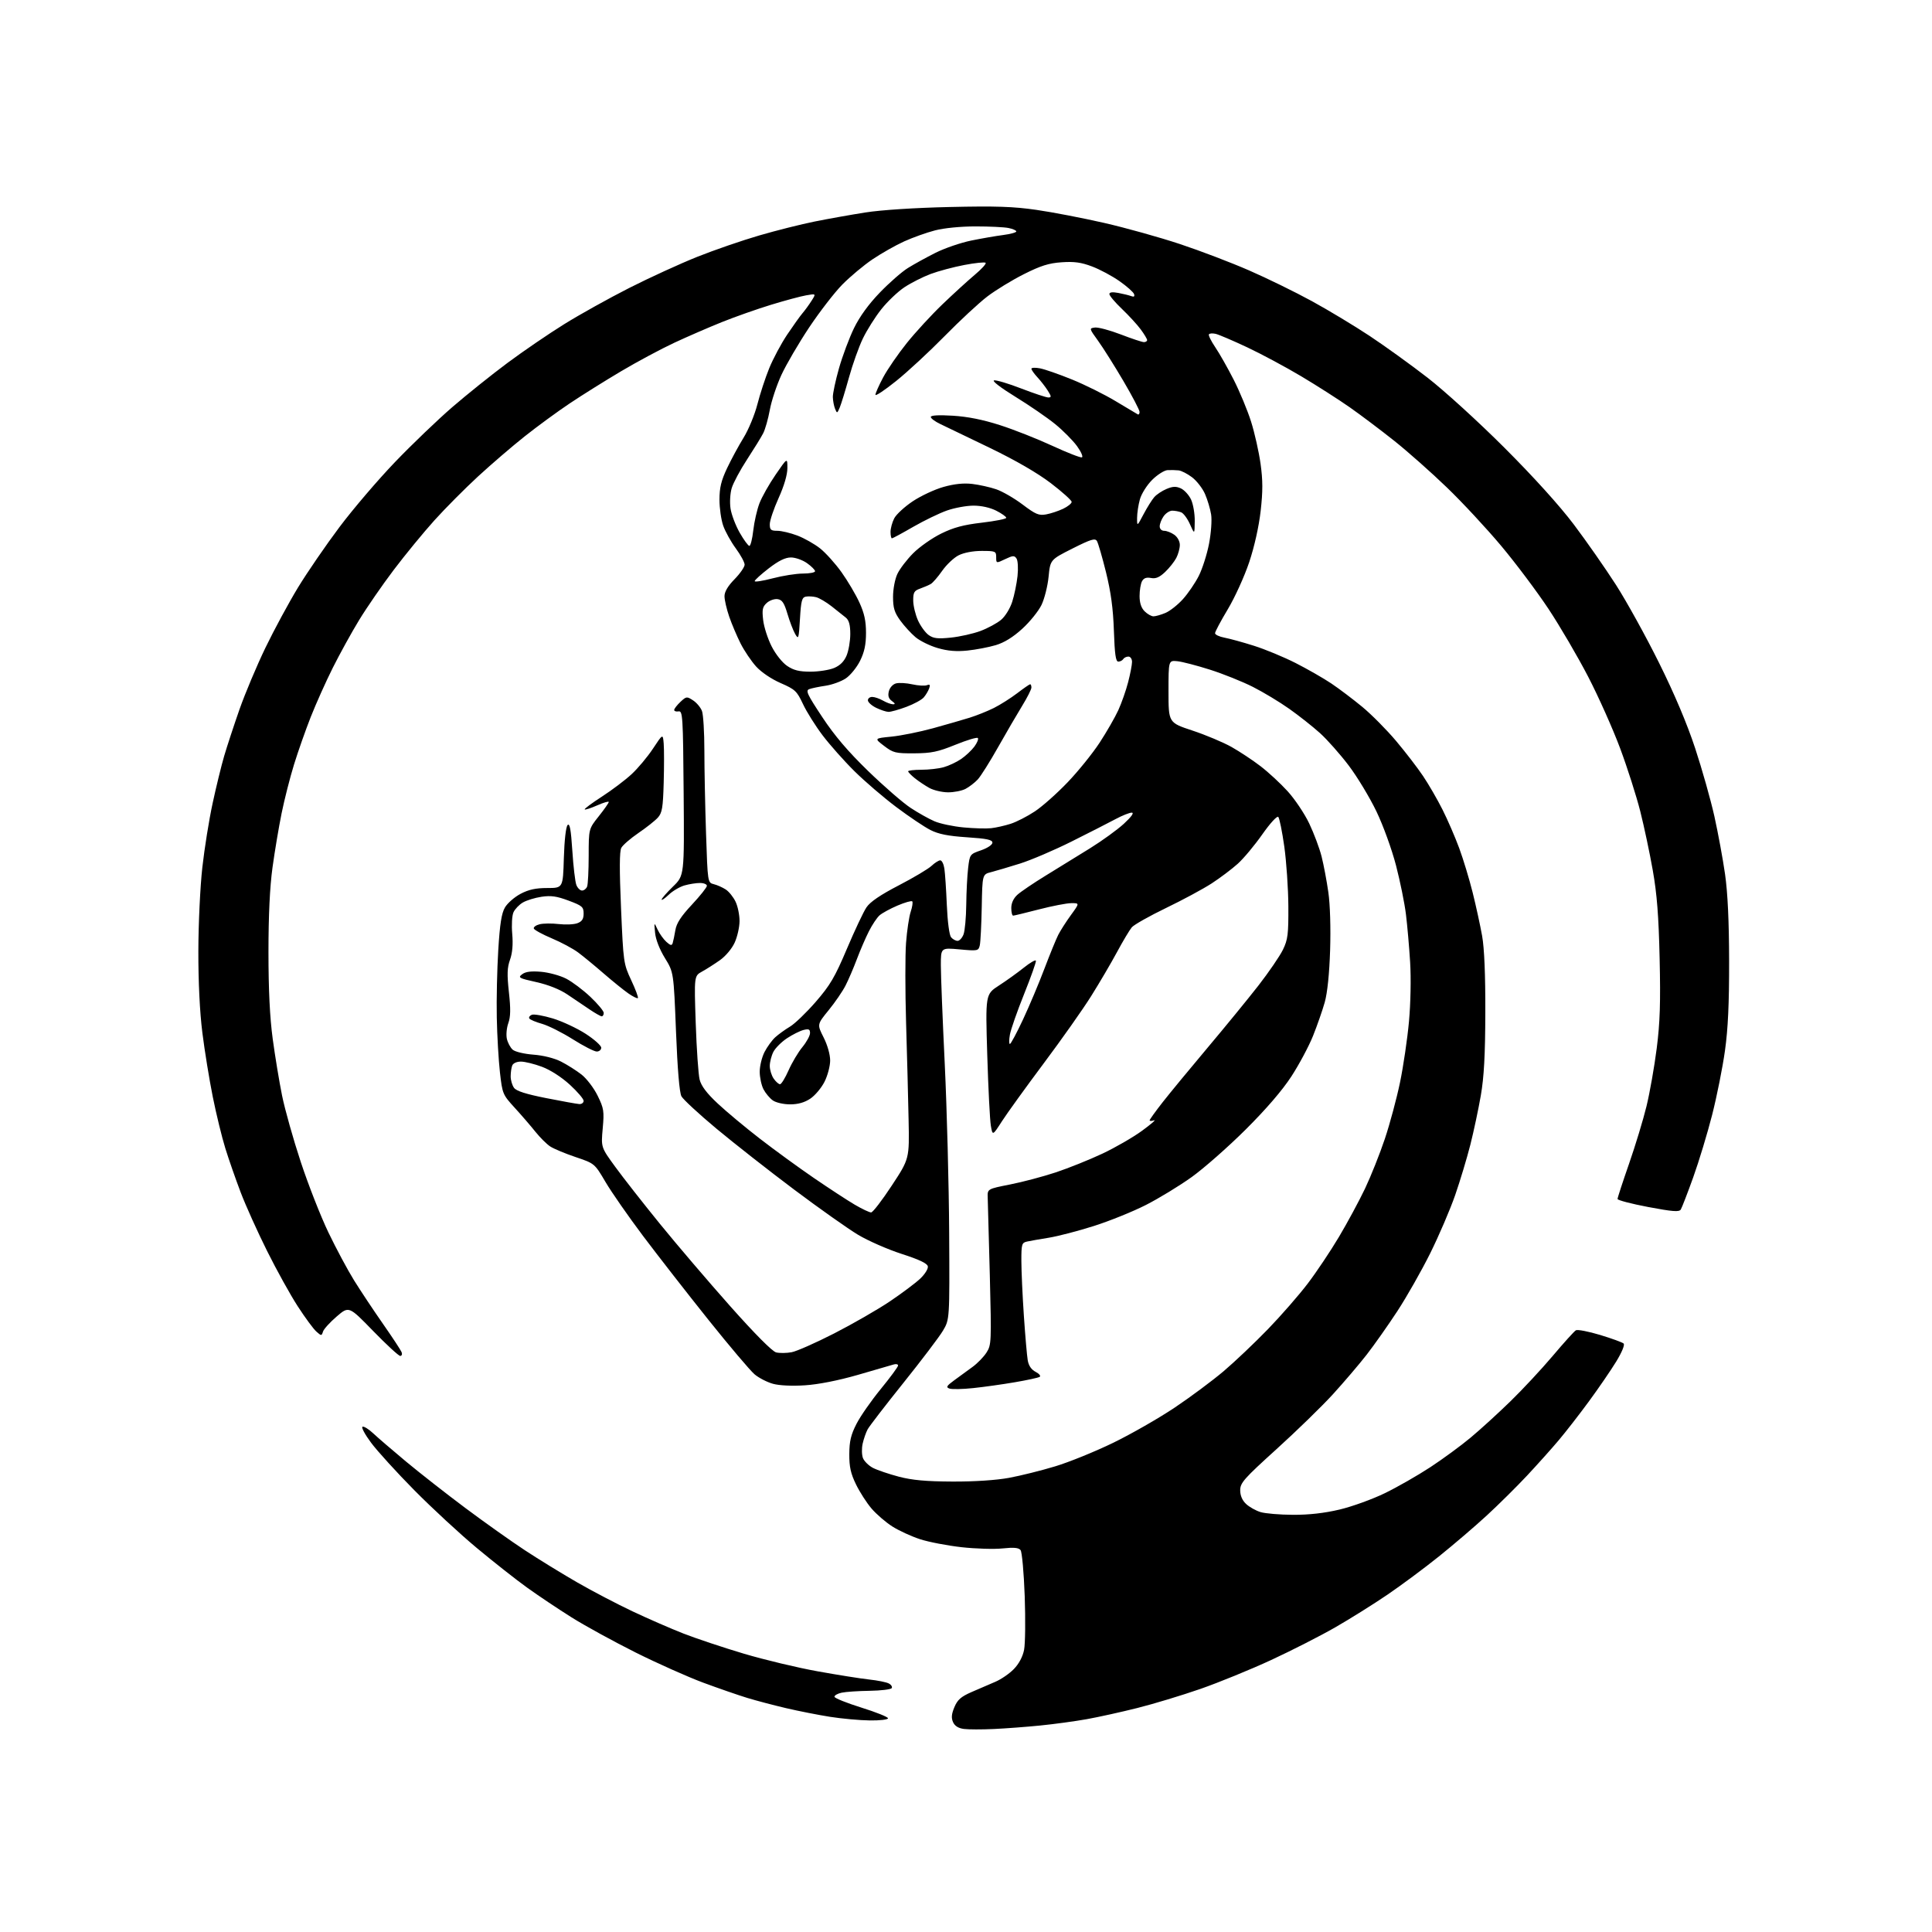 <?xml version="1.0" encoding="UTF-8" standalone="no"?>
<svg 
  version="1.1" 
  xmlns="http://www.w3.org/2000/svg" 
  xmlns:xlink="http://www.w3.org/1999/xlink" 
  xmlns:svg="http://www.w3.org/2000/svg"
  xmlns:rdf="http://www.w3.org/1999/02/22-rdf-syntax-ns#"
  xmlns:cc="http://creativecommons.org/ns#"
  xmlns:dc="http://purl.org/dc/elements/1.1/"
  viewBox="0 0 768 768"
  width="768"
  height="768"
>
<style>svg {background-color: white; }</style>"
<path stroke="none" fill="black" fill-rule="evenodd" d="M395.00,687.31C390.32,687.53 385.01,687.52 383.20,687.29C380.99,687.01 379.55,686.12 378.86,684.60C378.10,682.92 378.23,681.39 379.38,678.63C380.62,675.67 382.00,674.46 386.22,672.61C389.12,671.34 393.37,669.51 395.66,668.54C397.95,667.57 401.27,665.29 403.03,663.47C405.05,661.39 406.56,658.55 407.09,655.83C407.56,653.45 407.67,643.85 407.34,634.50C407.00,625.15 406.26,616.91 405.69,616.19C404.93,615.23 403.03,615.05 398.58,615.52C395.23,615.88 387.90,615.66 382.27,615.04C376.64,614.41 369.22,612.99 365.77,611.87C362.32,610.75 357.35,608.47 354.72,606.80C352.10,605.13 348.37,601.92 346.45,599.67C344.52,597.42 341.73,593.08 340.26,590.04C338.16,585.71 337.58,583.08 337.61,578.00C337.64,572.90 338.26,570.31 340.47,566.00C342.01,562.98 346.37,556.73 350.14,552.13C353.91,547.52 357.00,543.33 357.00,542.81C357.00,542.29 356.21,542.11 355.25,542.40C354.29,542.70 347.88,544.56 341.00,546.54C333.20,548.78 325.31,550.34 320.00,550.68C314.91,551.02 309.81,550.78 307.30,550.09C304.98,549.46 301.68,547.76 299.96,546.32C298.24,544.87 289.96,535.09 281.56,524.59C273.16,514.09 261.50,499.12 255.64,491.33C249.79,483.54 243.05,473.87 240.68,469.83C236.36,462.50 236.36,462.50 228.81,459.95C224.65,458.55 220.11,456.65 218.71,455.73C217.31,454.81 214.67,452.18 212.83,449.89C211.00,447.59 207.30,443.30 204.61,440.36C199.83,435.13 199.70,434.82 198.73,426.26C198.19,421.44 197.62,411.65 197.48,404.50C197.33,397.35 197.60,385.27 198.07,377.66C198.70,367.30 199.37,363.05 200.72,360.74C201.71,359.04 204.50,356.60 206.92,355.32C210.16,353.61 212.95,353.00 217.55,353.00C223.79,353.00 223.79,353.00 224.14,341.05C224.36,333.94 224.96,328.64 225.64,327.96C226.48,327.12 226.96,329.71 227.51,338.16C227.91,344.40 228.63,350.51 229.10,351.75C229.57,352.99 230.59,354.00 231.37,354.00C232.15,354.00 233.06,353.29 233.39,352.42C233.73,351.55 234.00,346.04 234.01,340.17C234.02,329.50 234.02,329.50 238.00,324.50C240.19,321.75 241.98,319.19 241.99,318.81C242.00,318.42 239.94,319.02 237.42,320.14C234.90,321.25 232.65,321.98 232.43,321.76C232.20,321.53 235.28,319.24 239.26,316.67C243.24,314.10 248.56,310.08 251.08,307.74C253.60,305.41 257.43,300.83 259.58,297.57C263.50,291.64 263.50,291.64 263.83,295.57C264.01,297.73 264.01,304.74 263.83,311.15C263.55,321.11 263.21,323.12 261.50,325.02C260.40,326.24 256.92,329.00 253.77,331.14C250.62,333.29 247.57,335.94 246.98,337.03C246.24,338.42 246.21,345.67 246.87,361.01C247.80,382.62 247.87,383.12 250.92,389.65C252.64,393.31 253.83,396.51 253.57,396.76C253.32,397.01 251.63,396.18 249.81,394.92C247.99,393.66 243.57,390.09 240.00,387.00C236.43,383.90 231.85,380.13 229.82,378.62C227.80,377.11 223.09,374.58 219.35,373.01C215.61,371.43 212.39,369.67 212.20,369.11C212.01,368.54 213.05,367.77 214.51,367.41C215.97,367.04 219.40,367.01 222.13,367.33C224.86,367.65 228.19,367.50 229.54,366.98C231.37,366.29 232.00,365.31 232.00,363.15C232.00,360.52 231.44,360.03 226.02,358.01C221.32,356.25 219.01,355.92 215.27,356.48C212.64,356.87 209.30,357.90 207.84,358.76C206.37,359.62 204.70,361.37 204.12,362.64C203.53,363.93 203.31,367.68 203.62,371.22C203.99,375.40 203.69,378.83 202.74,381.50C201.61,384.69 201.52,387.30 202.30,394.42C203.03,401.04 202.97,404.20 202.07,406.69C201.40,408.54 201.14,411.34 201.48,412.92C201.83,414.50 202.88,416.46 203.81,417.27C204.76,418.10 208.36,418.96 212.03,419.24C215.98,419.54 220.33,420.63 223.03,422.00C225.49,423.25 229.16,425.58 231.20,427.18C233.23,428.78 236.10,432.56 237.58,435.58C240.04,440.60 240.21,441.71 239.59,448.57C238.91,456.07 238.91,456.07 244.53,463.78C247.62,468.03 255.62,478.25 262.32,486.49C269.02,494.74 281.60,509.47 290.27,519.23C300.07,530.26 306.98,537.21 308.52,537.60C309.89,537.94 312.66,537.91 314.68,537.53C316.69,537.16 324.32,533.78 331.63,530.04C338.94,526.30 348.86,520.59 353.66,517.37C358.46,514.14 363.91,510.06 365.78,508.30C367.67,506.52 369.02,504.35 368.83,503.40C368.60,502.22 365.44,500.71 358.43,498.45C352.89,496.66 345.09,493.24 341.10,490.85C337.11,488.46 325.67,480.37 315.68,472.88C305.68,465.38 291.79,454.48 284.81,448.67C277.83,442.85 271.56,437.05 270.88,435.79C270.09,434.33 269.31,425.03 268.72,410.00C267.79,386.50 267.79,386.50 264.32,380.85C262.21,377.43 260.67,373.48 260.41,370.85C259.99,366.50 259.99,366.50 261.40,369.51C262.17,371.16 263.74,373.36 264.88,374.39C266.53,375.88 267.05,375.98 267.40,374.89C267.64,374.12 268.13,371.81 268.47,369.74C268.93,366.99 270.71,364.25 275.05,359.61C278.32,356.11 281.00,352.74 281.00,352.12C281.00,351.51 279.76,351.00 278.24,351.00C276.73,351.00 273.95,351.44 272.07,351.98C270.19,352.52 267.38,354.18 265.83,355.67C264.27,357.16 263.00,358.02 263.00,357.60C263.00,357.17 265.03,354.85 267.51,352.43C272.03,348.05 272.03,348.05 271.76,315.27C271.52,284.70 271.38,282.52 269.75,282.79C268.79,282.96 268.00,282.70 268.00,282.22C268.00,281.74 269.11,280.31 270.46,279.03C272.83,276.81 273.03,276.79 275.51,278.41C276.93,279.34 278.52,281.24 279.04,282.62C279.57,284.00 280.00,291.10 280.00,298.40C280.00,305.71 280.30,320.49 280.66,331.27C281.31,350.86 281.31,350.86 283.76,351.48C285.11,351.81 287.25,352.77 288.52,353.60C289.79,354.44 291.54,356.62 292.41,358.46C293.29,360.30 293.99,363.76 293.98,366.15C293.97,368.54 293.10,372.38 292.05,374.69C290.96,377.09 288.46,380.07 286.18,381.69C283.99,383.23 280.79,385.28 279.06,386.22C275.93,387.95 275.93,387.95 276.56,406.72C276.91,417.05 277.61,427.14 278.11,429.14C278.75,431.69 280.92,434.57 285.32,438.68C288.78,441.92 296.31,448.20 302.06,452.64C307.80,457.08 317.45,464.11 323.50,468.25C329.55,472.39 336.88,477.18 339.79,478.89C342.71,480.60 345.63,481.98 346.29,481.96C346.96,481.94 350.65,477.14 354.50,471.28C361.50,460.64 361.50,460.64 361.18,445.07C361.01,436.51 360.56,419.15 360.18,406.50C359.81,393.85 359.80,379.57 360.17,374.77C360.53,369.97 361.36,364.43 362.01,362.46C362.67,360.48 362.94,358.61 362.63,358.30C362.32,357.98 359.68,358.74 356.78,359.97C353.88,361.21 350.66,362.96 349.64,363.86C348.62,364.76 346.71,367.61 345.41,370.19C344.10,372.76 341.95,377.74 340.63,381.25C339.31,384.76 337.28,389.50 336.11,391.78C334.95,394.06 331.93,398.47 329.39,401.58C324.79,407.23 324.79,407.23 327.39,412.38C328.92,415.39 330.00,419.20 330.00,421.55C330.00,423.77 328.99,427.58 327.75,430.03C326.51,432.48 323.97,435.50 322.10,436.74C319.80,438.27 317.21,439.00 314.07,439.00C311.50,439.00 308.46,438.31 307.22,437.44C305.99,436.58 304.32,434.58 303.49,432.99C302.67,431.40 302.00,428.26 302.00,426.01C302.00,423.76 302.86,420.25 303.90,418.21C304.95,416.17 306.86,413.53 308.15,412.35C309.44,411.18 312.07,409.27 314.00,408.12C315.93,406.98 320.54,402.54 324.25,398.27C329.98,391.67 331.86,388.49 336.65,377.18C339.76,369.85 343.26,362.42 344.44,360.68C345.89,358.51 349.96,355.74 357.25,351.96C363.13,348.91 368.99,345.42 370.28,344.21C371.57,342.99 373.14,342.00 373.77,342.00C374.40,342.00 375.13,343.46 375.40,345.25C375.68,347.04 376.12,353.59 376.38,359.82C376.66,366.38 377.37,371.74 378.06,372.57C378.71,373.36 379.88,374.00 380.65,374.00C381.42,374.00 382.49,372.85 383.02,371.43C383.56,370.02 384.04,364.74 384.10,359.68C384.15,354.63 384.49,348.04 384.85,345.03C385.49,339.62 385.55,339.54 390.00,338.00C392.58,337.10 394.50,335.81 394.50,334.97C394.50,333.82 392.30,333.35 384.36,332.83C376.87,332.33 373.08,331.58 369.86,329.94C367.46,328.73 361.36,324.63 356.31,320.84C351.26,317.05 343.76,310.62 339.66,306.56C335.55,302.50 329.87,296.09 327.02,292.34C324.17,288.58 320.65,282.97 319.20,279.88C316.76,274.69 316.07,274.04 310.31,271.53C306.62,269.92 302.63,267.22 300.56,264.94C298.64,262.81 295.87,258.70 294.40,255.81C292.94,252.91 290.90,248.10 289.87,245.12C288.84,242.13 288.00,238.48 288.00,237.00C288.00,235.22 289.34,232.95 292.00,230.24C294.20,227.99 296.00,225.39 296.00,224.46C296.00,223.53 294.42,220.62 292.49,217.99C290.56,215.36 288.31,211.31 287.49,208.98C286.67,206.65 286.00,201.99 286.00,198.62C286.00,193.89 286.69,191.05 289.02,186.12C290.68,182.61 293.64,177.15 295.59,173.98C297.55,170.81 300.01,164.85 301.07,160.73C302.12,156.62 304.24,150.15 305.78,146.37C307.32,142.59 310.54,136.57 312.93,133.00C315.33,129.43 318.06,125.60 319.01,124.50C319.96,123.40 321.57,121.19 322.58,119.60C324.43,116.70 324.43,116.70 320.46,117.40C318.28,117.78 312.00,119.47 306.51,121.15C301.01,122.83 292.24,125.92 287.01,128.02C281.78,130.12 273.23,133.83 268.00,136.27C262.77,138.71 253.32,143.77 247.00,147.52C240.68,151.26 231.45,157.03 226.50,160.34C221.55,163.65 213.45,169.58 208.50,173.52C203.55,177.45 195.22,184.61 190.00,189.42C184.78,194.24 176.99,202.07 172.69,206.84C168.40,211.60 161.13,220.45 156.55,226.50C151.97,232.55 145.76,241.55 142.75,246.50C139.73,251.45 135.02,260.00 132.27,265.50C129.52,271.00 125.59,279.77 123.53,285.00C121.47,290.23 118.47,298.74 116.87,303.93C115.27,309.12 113.05,317.83 111.94,323.30C110.83,328.76 109.20,338.47 108.32,344.87C107.26,352.60 106.72,363.87 106.72,378.50C106.72,393.52 107.26,404.46 108.41,413.00C109.34,419.88 111.01,429.99 112.12,435.48C113.23,440.97 116.57,452.86 119.56,461.90C122.54,470.94 127.49,483.55 130.55,489.92C133.61,496.29 138.21,504.88 140.77,509.00C143.33,513.12 148.50,520.90 152.25,526.27C156.01,531.65 159.33,536.71 159.65,537.52C159.96,538.33 159.71,539.00 159.09,539.00C158.48,539.00 153.64,534.54 148.33,529.08C138.69,519.16 138.69,519.16 133.84,523.33C131.17,525.62 128.72,528.32 128.40,529.32C127.84,531.09 127.75,531.09 125.76,529.32C124.62,528.32 121.31,523.83 118.40,519.34C115.48,514.85 109.99,504.95 106.20,497.34C102.40,489.73 97.67,479.23 95.68,474.00C93.69,468.77 90.94,460.90 89.58,456.50C88.21,452.10 85.96,442.88 84.58,436.00C83.20,429.12 81.33,417.65 80.44,410.50C79.41,402.30 78.82,390.30 78.85,378.00C78.87,367.27 79.58,352.34 80.43,344.82C81.27,337.29 83.11,325.81 84.52,319.32C85.92,312.82 87.99,304.35 89.12,300.50C90.25,296.65 92.99,288.32 95.20,282.00C97.42,275.68 102.06,264.65 105.51,257.50C108.97,250.35 114.80,239.57 118.47,233.53C122.15,227.50 129.57,216.68 134.97,209.49C140.37,202.30 150.31,190.67 157.06,183.64C163.80,176.62 174.05,166.80 179.83,161.81C185.61,156.82 195.46,148.93 201.71,144.28C207.97,139.62 218.13,132.68 224.30,128.85C230.46,125.02 242.09,118.55 250.15,114.46C258.20,110.38 270.35,104.82 277.15,102.10C283.94,99.39 295.05,95.56 301.84,93.59C308.62,91.61 318.52,89.13 323.84,88.06C329.15,86.99 338.23,85.37 344.00,84.46C350.30,83.47 363.70,82.60 377.50,82.29C395.82,81.87 402.84,82.10 412.00,83.43C418.32,84.34 430.48,86.68 439.00,88.63C447.52,90.58 461.02,94.35 469.00,97.00C476.98,99.64 489.35,104.36 496.50,107.48C503.65,110.59 514.90,116.10 521.50,119.71C528.10,123.32 538.45,129.56 544.50,133.57C550.55,137.58 560.90,145.04 567.50,150.16C574.15,155.31 587.76,167.71 598.03,177.98C609.62,189.56 619.96,201.00 625.62,208.50C630.60,215.10 638.14,225.90 642.38,232.50C646.61,239.10 654.32,253.05 659.50,263.50C665.66,275.91 670.64,287.70 673.87,297.50C676.59,305.75 680.02,317.88 681.49,324.47C682.95,331.05 684.86,341.40 685.73,347.47C686.79,354.90 687.32,366.17 687.35,382.00C687.38,398.86 686.92,408.93 685.70,417.65C684.77,424.33 682.48,435.80 680.61,443.15C678.74,450.49 675.35,461.68 673.08,468.00C670.81,474.32 668.58,480.08 668.14,480.80C667.48,481.84 664.95,481.64 655.16,479.80C648.48,478.53 643.00,477.10 643.00,476.61C643.00,476.12 645.06,469.82 647.57,462.61C650.08,455.40 653.21,445.09 654.52,439.71C655.82,434.32 657.65,423.99 658.57,416.75C659.88,406.45 660.13,398.65 659.73,381.04C659.35,364.09 658.67,355.40 657.01,346.00C655.80,339.12 653.56,328.55 652.03,322.50C650.50,316.45 646.91,305.20 644.04,297.50C641.17,289.80 635.45,276.98 631.33,269.02C627.20,261.05 620.09,248.90 615.53,242.02C610.96,235.13 602.52,223.88 596.75,217.00C590.99,210.12 581.28,199.67 575.16,193.78C569.05,187.88 559.65,179.55 554.28,175.27C548.90,170.99 540.90,164.96 536.50,161.88C532.10,158.80 523.45,153.27 517.29,149.60C511.12,145.92 501.44,140.73 495.79,138.07C490.13,135.41 484.49,133.00 483.25,132.71C482.01,132.42 480.80,132.51 480.56,132.91C480.31,133.31 481.46,135.63 483.11,138.07C484.76,140.50 488.06,146.32 490.44,151.00C492.82,155.68 495.92,163.16 497.33,167.63C498.74,172.10 500.43,179.62 501.09,184.34C502.01,190.93 502.02,195.28 501.13,203.13C500.42,209.35 498.64,217.32 496.56,223.53C494.68,229.14 490.86,237.53 488.07,242.19C485.28,246.84 483.00,251.13 483.00,251.71C483.00,252.30 484.68,253.09 486.73,253.48C488.78,253.86 494.06,255.31 498.48,256.71C502.89,258.10 510.32,261.18 515.00,263.55C519.67,265.92 526.06,269.58 529.20,271.68C532.33,273.78 537.88,277.98 541.54,281.00C545.19,284.02 551.22,290.10 554.93,294.50C558.64,298.90 563.49,305.20 565.70,308.50C567.92,311.80 571.39,317.80 573.42,321.84C575.46,325.88 578.44,332.77 580.06,337.16C581.68,341.55 584.08,349.49 585.41,354.82C586.74,360.14 588.42,367.88 589.16,372.00C590.04,376.92 590.48,387.40 590.44,402.50C590.39,419.49 589.92,428.10 588.65,435.46C587.70,440.93 585.83,449.74 584.49,455.04C583.15,460.33 580.43,469.35 578.45,475.08C576.46,480.81 572.00,491.21 568.53,498.20C565.06,505.18 559.18,515.53 555.47,521.20C551.76,526.86 546.27,534.65 543.28,538.50C540.28,542.35 534.23,549.44 529.84,554.26C525.44,559.08 515.35,568.89 507.42,576.07C494.48,587.79 493.00,589.46 493.00,592.39C493.00,594.52 493.81,596.42 495.34,597.85C496.63,599.06 499.21,600.51 501.09,601.08C502.97,601.65 508.77,602.14 514.00,602.16C520.37,602.19 526.47,601.50 532.50,600.07C537.45,598.90 545.55,595.97 550.50,593.56C555.45,591.16 563.59,586.50 568.59,583.22C573.60,579.93 580.80,574.65 584.59,571.48C588.39,568.32 595.48,561.85 600.35,557.11C605.22,552.38 612.81,544.23 617.23,539.00C621.64,533.77 625.79,529.19 626.44,528.81C627.09,528.43 631.42,529.26 636.06,530.66C640.70,532.07 644.91,533.60 645.41,534.07C645.95,534.58 644.75,537.50 642.49,541.21C640.37,544.67 635.51,551.77 631.67,557.00C627.83,562.23 622.42,569.20 619.63,572.50C616.85,575.80 611.21,582.10 607.10,586.50C602.99,590.90 595.77,598.05 591.06,602.39C586.35,606.73 577.77,614.07 572.00,618.70C566.23,623.34 557.00,630.19 551.50,633.93C546.00,637.67 536.70,643.49 530.83,646.87C524.96,650.24 513.49,656.09 505.33,659.87C497.17,663.65 484.48,668.83 477.13,671.39C469.78,673.94 458.53,677.35 452.13,678.95C445.73,680.56 436.68,682.56 432.00,683.40C427.32,684.24 419.00,685.37 413.50,685.92C408.00,686.47 399.68,687.10 395.00,687.31zM345.75,683.90C341.76,683.85 334.68,683.20 330.00,682.47C325.32,681.73 317.45,680.18 312.50,679.02C307.55,677.86 300.57,676.02 297.00,674.93C293.43,673.84 285.55,671.11 279.50,668.87C273.45,666.62 261.41,661.25 252.74,656.93C244.08,652.60 232.60,646.31 227.24,642.95C221.88,639.58 213.95,634.28 209.62,631.16C205.28,628.05 196.28,620.97 189.62,615.42C182.95,609.88 171.76,599.53 164.73,592.42C157.71,585.32 149.96,576.80 147.51,573.50C145.05,570.20 143.53,567.34 144.11,567.14C144.69,566.94 146.60,568.12 148.34,569.76C150.08,571.40 155.94,576.44 161.36,580.96C166.79,585.48 177.44,593.82 185.03,599.49C192.62,605.16 203.26,612.71 208.66,616.26C214.07,619.82 223.44,625.57 229.47,629.04C235.50,632.51 245.40,637.69 251.47,640.55C257.54,643.42 266.63,647.38 271.68,649.36C276.74,651.33 287.54,654.94 295.68,657.36C303.83,659.78 317.02,662.94 325.00,664.37C332.98,665.81 342.20,667.27 345.50,667.63C348.80,667.98 352.30,668.68 353.28,669.19C354.26,669.69 354.79,670.53 354.47,671.05C354.15,671.57 350.20,672.05 345.69,672.12C341.19,672.18 336.18,672.52 334.56,672.87C332.94,673.22 331.66,673.95 331.72,674.50C331.79,675.05 336.60,676.98 342.42,678.80C348.24,680.61 353.00,682.53 353.00,683.05C353.00,683.57 349.74,683.96 345.75,683.90zM378.64,588.94C387.35,588.98 395.99,588.41 401.14,587.46C405.74,586.61 414.00,584.55 419.50,582.88C425.00,581.22 435.35,577.01 442.50,573.54C449.65,570.06 460.64,563.77 466.93,559.56C473.22,555.35 481.99,548.82 486.43,545.06C490.87,541.29 498.79,533.77 504.04,528.35C509.28,522.93 516.41,514.76 519.88,510.19C523.35,505.62 528.92,497.29 532.25,491.69C535.59,486.08 540.25,477.45 542.61,472.50C544.96,467.55 548.51,458.64 550.50,452.70C552.49,446.77 555.20,436.67 556.53,430.26C557.86,423.86 559.46,412.96 560.09,406.06C560.75,398.82 560.94,388.84 560.55,382.50C560.18,376.45 559.43,367.90 558.89,363.50C558.36,359.10 556.58,350.36 554.95,344.07C553.28,337.65 549.87,328.22 547.16,322.57C544.50,317.03 539.55,308.82 536.15,304.33C532.75,299.84 527.61,294.04 524.74,291.44C521.86,288.84 516.35,284.49 512.50,281.77C508.65,279.04 502.12,275.11 498.00,273.03C493.88,270.95 486.23,267.88 481.00,266.21C475.77,264.55 469.93,263.03 468.00,262.84C464.50,262.50 464.50,262.50 464.50,274.88C464.50,287.27 464.50,287.27 474.05,290.42C479.30,292.16 486.27,295.09 489.55,296.93C492.82,298.78 498.02,302.22 501.09,304.58C504.17,306.94 509.01,311.41 511.84,314.52C514.68,317.63 518.55,323.39 520.43,327.33C522.31,331.27 524.53,337.20 525.36,340.50C526.19,343.80 527.40,350.20 528.04,354.71C528.74,359.57 529.02,368.98 528.74,377.71C528.44,387.08 527.66,394.66 526.61,398.40C525.70,401.64 523.60,407.66 521.95,411.78C520.30,415.89 516.43,423.14 513.35,427.88C509.71,433.47 503.30,440.92 495.12,449.06C488.18,455.96 478.53,464.45 473.69,467.92C468.84,471.39 460.67,476.37 455.52,478.99C450.38,481.61 441.07,485.37 434.84,487.35C428.60,489.33 420.57,491.42 417.00,492.00C413.43,492.57 409.49,493.27 408.25,493.54C406.17,494.00 406.00,494.58 406.01,501.27C406.02,505.25 406.46,515.02 407.00,523.00C407.54,530.98 408.23,538.96 408.54,540.74C408.90,542.88 409.97,544.45 411.69,545.34C413.12,546.09 413.83,546.99 413.28,547.33C412.72,547.67 408.27,548.64 403.38,549.47C398.50,550.31 391.06,551.35 386.85,551.79C382.64,552.24 378.41,552.32 377.43,551.98C375.95,551.46 376.26,550.93 379.33,548.68C381.35,547.21 384.61,544.82 386.59,543.38C388.56,541.95 391.07,539.36 392.17,537.63C394.09,534.62 394.14,533.43 393.47,507.00C393.08,491.88 392.70,477.95 392.63,476.07C392.50,472.63 392.50,472.63 401.50,470.85C406.45,469.88 414.63,467.71 419.68,466.04C424.73,464.36 433.06,461.02 438.18,458.61C443.31,456.20 450.43,452.09 454.00,449.48C457.57,446.87 459.71,445.01 458.75,445.34C457.79,445.67 457.00,445.67 457.00,445.35C457.00,445.03 459.34,441.78 462.19,438.13C465.05,434.49 473.07,424.75 480.02,416.50C486.97,408.25 496.06,397.13 500.22,391.80C504.37,386.46 508.77,380.03 509.99,377.51C511.94,373.49 512.20,371.40 512.14,360.22C512.10,353.22 511.37,342.57 510.53,336.54C509.68,330.52 508.60,325.20 508.13,324.73C507.64,324.24 504.86,327.29 501.78,331.68C498.77,335.98 494.39,341.22 492.06,343.33C489.72,345.44 485.04,348.97 481.66,351.17C478.27,353.37 470.10,357.77 463.50,360.95C456.90,364.14 450.79,367.59 449.91,368.62C449.04,369.65 446.38,374.10 444.01,378.50C441.64,382.90 437.01,390.77 433.73,396.00C430.45,401.23 421.98,413.23 414.91,422.68C407.84,432.14 400.37,442.49 398.31,445.68C394.57,451.50 394.57,451.50 393.88,447.50C393.50,445.30 392.85,432.64 392.45,419.37C391.72,395.24 391.72,395.24 397.11,391.75C400.07,389.84 404.52,386.64 407.00,384.65C409.48,382.67 411.63,381.42 411.79,381.89C411.95,382.35 409.84,388.31 407.11,395.12C404.37,401.93 401.83,409.19 401.46,411.25C401.08,413.31 401.08,415.00 401.45,415.00C401.81,415.00 404.17,410.61 406.67,405.25C409.18,399.89 413.00,390.82 415.16,385.10C417.33,379.39 419.81,373.31 420.68,371.60C421.55,369.90 423.81,366.36 425.71,363.75C429.17,359.00 429.17,359.00 425.84,359.02C424.00,359.03 418.23,360.15 413.00,361.50C407.77,362.85 403.16,363.97 402.75,363.98C402.34,363.99 402.00,362.63 402.00,360.95C402.00,359.00 402.87,357.11 404.41,355.70C405.74,354.49 410.80,351.06 415.66,348.08C420.52,345.10 428.44,340.22 433.26,337.23C438.07,334.25 444.15,329.85 446.76,327.45C449.76,324.68 450.91,323.06 449.90,323.04C449.02,323.02 446.09,324.18 443.40,325.63C440.70,327.07 432.88,331.07 426.00,334.50C419.12,337.94 409.90,341.88 405.50,343.27C401.10,344.65 395.93,346.18 394.00,346.68C390.50,347.57 390.50,347.57 390.26,360.54C390.12,367.67 389.77,374.53 389.48,375.79C388.96,378.00 388.69,378.06 381.47,377.40C374.00,376.72 374.00,376.72 374.00,383.73C374.00,387.58 374.70,405.31 375.56,423.12C376.41,440.93 377.20,471.02 377.31,490.00C377.50,524.50 377.50,524.50 374.82,529.00C373.34,531.48 366.27,540.80 359.11,549.73C351.95,558.65 345.55,566.97 344.89,568.20C344.23,569.44 343.34,571.99 342.92,573.86C342.50,575.73 342.55,578.31 343.03,579.59C343.52,580.86 345.32,582.63 347.03,583.52C348.75,584.40 353.38,585.97 357.32,587.01C362.65,588.40 368.15,588.90 378.64,588.94zM230.25,438.88C231.21,438.95 232.00,438.37 232.00,437.60C232.00,436.83 229.52,433.94 226.50,431.17C223.21,428.16 218.77,425.31 215.46,424.07C212.42,422.93 208.64,422.00 207.07,422.00C205.39,422.00 203.96,422.65 203.61,423.58C203.27,424.45 203.00,426.39 203.00,427.89C203.00,429.39 203.60,431.43 204.33,432.43C205.26,433.71 209.07,434.92 217.08,436.51C223.36,437.75 229.29,438.82 230.25,438.88zM310.07,431.00C310.60,431.00 312.13,428.50 313.48,425.45C314.83,422.40 317.30,418.25 318.97,416.23C320.63,414.20 322.00,411.70 322.00,410.66C322.00,409.14 321.51,408.91 319.42,409.43C318.00,409.79 315.05,411.27 312.85,412.72C310.66,414.17 308.22,416.60 307.43,418.13C306.65,419.65 306.00,422.17 306.00,423.73C306.00,425.28 306.70,427.56 307.56,428.78C308.41,430.00 309.54,431.00 310.07,431.00zM237.21,418.00C236.22,418.00 231.95,415.81 227.70,413.13C223.46,410.45 217.95,407.69 215.47,406.99C212.98,406.30 210.71,405.33 210.41,404.86C210.12,404.38 210.57,403.72 211.42,403.39C212.27,403.06 216.03,403.73 219.78,404.86C223.52,406.00 229.38,408.74 232.79,410.94C236.21,413.15 239.00,415.64 239.00,416.48C239.00,417.32 238.19,418.00 237.21,418.00zM239.20,404.00C238.76,404.00 236.57,402.76 234.34,401.25C232.11,399.74 228.13,397.05 225.50,395.29C222.52,393.28 217.91,391.45 213.19,390.40C206.25,388.86 205.81,388.61 207.58,387.27C208.93,386.25 211.14,385.97 215.07,386.30C218.14,386.56 222.60,387.78 225.00,389.00C227.39,390.22 231.75,393.49 234.68,396.26C237.60,399.02 240.00,401.90 240.00,402.65C240.00,403.39 239.64,404.00 239.20,404.00zM394.00,329.22C395.93,329.01 399.40,328.22 401.73,327.48C404.05,326.74 408.39,324.52 411.37,322.54C414.35,320.57 420.22,315.35 424.43,310.94C428.64,306.54 434.35,299.46 437.12,295.22C439.90,290.97 443.23,285.17 444.54,282.32C445.84,279.47 447.60,274.46 448.45,271.18C449.30,267.90 450.00,264.26 450.00,263.11C450.00,261.94 449.36,261.00 448.56,261.00C447.77,261.00 446.84,261.45 446.50,262.00C446.16,262.55 445.28,263.00 444.54,263.00C443.52,263.00 443.11,260.11 442.79,250.75C442.49,241.92 441.61,235.43 439.66,227.50C438.16,221.45 436.53,215.85 436.04,215.05C435.30,213.86 433.61,214.38 426.32,218.05C417.50,222.50 417.50,222.50 416.83,229.27C416.46,232.99 415.19,238.04 414.01,240.48C412.82,242.93 409.39,247.19 406.37,249.94C402.69,253.30 399.21,255.45 395.81,256.46C393.02,257.29 387.94,258.26 384.54,258.61C380.15,259.06 376.71,258.77 372.74,257.61C369.65,256.72 365.69,254.77 363.92,253.28C362.15,251.79 359.42,248.80 357.85,246.64C355.55,243.45 355.00,241.66 355.00,237.25C355.00,234.18 355.75,230.21 356.72,228.15C357.67,226.14 360.49,222.44 363.00,219.92C365.51,217.40 370.51,213.89 374.11,212.12C379.05,209.68 383.01,208.62 390.32,207.77C395.65,207.14 400.00,206.28 400.00,205.84C400.00,205.40 398.22,204.13 396.04,203.02C393.61,201.78 390.12,201.00 387.01,201.00C384.23,201.00 379.46,201.87 376.42,202.94C373.38,204.01 367.34,206.94 362.99,209.44C358.65,211.95 354.85,214.00 354.55,214.00C354.25,214.00 354.00,212.85 354.00,211.45C354.00,210.05 354.66,207.62 355.47,206.05C356.28,204.48 359.59,201.43 362.83,199.27C366.07,197.11 371.57,194.54 375.07,193.56C379.37,192.35 383.07,191.97 386.48,192.37C389.26,192.70 393.55,193.65 396.02,194.50C398.48,195.34 403.20,198.07 406.50,200.56C411.68,204.47 412.96,205.01 415.85,204.48C417.69,204.15 420.73,203.14 422.60,202.25C424.47,201.36 426.00,200.13 426.00,199.51C426.00,198.90 422.29,195.56 417.75,192.09C412.45,188.04 403.79,183.03 393.50,178.05C384.70,173.80 375.81,169.52 373.75,168.54C371.69,167.57 370.00,166.31 370.00,165.75C370.00,165.09 373.10,164.91 378.75,165.25C384.67,165.61 390.73,166.82 397.50,169.00C403.00,170.76 412.34,174.45 418.26,177.19C424.17,179.92 429.49,182.00 430.06,181.81C430.64,181.62 429.78,179.61 428.14,177.35C426.50,175.09 422.59,171.15 419.45,168.59C416.31,166.03 409.19,161.14 403.64,157.73C397.76,154.12 394.22,151.39 395.17,151.21C396.06,151.03 400.94,152.49 406.00,154.45C411.06,156.40 415.88,158.00 416.72,158.00C418.01,158.00 417.98,157.61 416.49,155.25C415.53,153.74 413.67,151.35 412.37,149.95C411.07,148.54 410.00,147.03 410.00,146.58C410.00,146.14 411.53,146.06 413.40,146.42C415.27,146.77 421.01,148.77 426.15,150.86C431.29,152.95 439.10,156.83 443.50,159.48C447.90,162.13 451.84,164.48 452.25,164.70C452.66,164.93 453.00,164.50 453.00,163.75C453.00,163.00 450.10,157.46 446.56,151.44C443.02,145.42 438.50,138.25 436.52,135.50C432.93,130.53 432.92,130.50 435.27,130.20C436.56,130.04 441.18,131.28 445.54,132.95C449.89,134.63 454.03,136.00 454.73,136.00C455.43,136.00 456.00,135.64 456.00,135.19C456.00,134.75 454.86,132.84 453.46,130.95C452.07,129.06 448.69,125.38 445.96,122.78C443.23,120.18 441.00,117.53 441.00,116.91C441.00,116.15 442.18,116.00 444.57,116.45C446.54,116.82 448.85,117.39 449.71,117.72C450.76,118.12 451.12,117.86 450.81,116.91C450.56,116.13 447.95,113.82 445.03,111.77C442.10,109.71 437.19,107.08 434.10,105.92C429.79,104.29 427.01,103.91 422.00,104.26C416.90,104.61 413.67,105.63 407.00,108.99C402.32,111.34 395.80,115.33 392.50,117.84C389.20,120.35 381.55,127.45 375.50,133.61C369.45,139.77 360.79,147.80 356.25,151.44C351.71,155.09 348.00,157.56 348.00,156.93C348.00,156.30 349.39,153.18 351.08,150.00C352.77,146.83 357.00,140.69 360.47,136.36C363.94,132.04 370.32,125.11 374.64,120.97C378.96,116.82 384.73,111.56 387.46,109.26C390.20,106.97 392.15,104.81 391.80,104.47C391.46,104.12 387.65,104.51 383.34,105.33C379.03,106.15 372.98,107.77 369.89,108.93C366.81,110.09 362.14,112.46 359.52,114.19C356.90,115.93 352.77,119.86 350.34,122.93C347.91,125.99 344.61,131.22 343.01,134.55C341.40,137.88 338.92,144.85 337.48,150.05C336.04,155.25 334.39,160.62 333.81,162.00C332.81,164.38 332.72,164.40 331.95,162.50C331.50,161.40 331.11,159.31 331.07,157.86C331.03,156.41 332.14,151.24 333.52,146.36C334.91,141.49 337.59,134.32 339.48,130.44C341.72,125.85 345.30,120.91 349.71,116.34C353.44,112.46 358.46,108.06 360.87,106.56C363.27,105.06 368.22,102.33 371.87,100.50C375.51,98.67 381.88,96.49 386.00,95.64C390.12,94.80 395.86,93.80 398.75,93.43C401.64,93.05 404.00,92.41 404.00,92.00C404.00,91.59 402.59,90.97 400.88,90.63C399.16,90.28 393.26,90.00 387.77,90.00C381.92,90.00 375.27,90.65 371.70,91.58C368.35,92.44 362.83,94.42 359.42,95.96C356.01,97.51 350.36,100.71 346.86,103.07C343.36,105.43 337.96,109.95 334.84,113.11C331.73,116.27 325.79,123.96 321.63,130.20C317.48,136.44 312.53,144.91 310.63,149.02C308.73,153.14 306.65,159.41 306.01,162.96C305.36,166.51 304.18,170.69 303.37,172.25C302.57,173.81 299.68,178.49 296.96,182.66C294.23,186.83 291.50,191.95 290.87,194.02C290.24,196.13 290.03,199.73 290.40,202.16C290.76,204.55 292.40,208.87 294.04,211.75C295.69,214.64 297.42,217.00 297.89,217.00C298.36,217.00 299.06,214.22 299.44,210.83C299.82,207.44 300.93,202.60 301.89,200.08C302.85,197.56 305.75,192.43 308.32,188.69C313.00,181.87 313.00,181.87 313.00,186.06C313.00,188.70 311.71,193.11 309.50,198.00C307.57,202.26 306.00,206.93 306.00,208.38C306.00,210.62 306.43,211.00 308.99,211.00C310.63,211.00 314.22,211.85 316.96,212.89C319.70,213.93 323.76,216.23 325.99,217.99C328.22,219.76 332.06,224.02 334.52,227.47C336.98,230.92 340.18,236.33 341.62,239.49C343.58,243.76 344.25,246.84 344.25,251.57C344.25,256.25 343.62,259.19 341.88,262.71C340.57,265.34 338.00,268.49 336.18,269.70C334.35,270.91 330.75,272.21 328.18,272.59C325.60,272.97 322.69,273.57 321.71,273.93C320.16,274.49 320.85,275.97 326.85,285.04C331.76,292.46 337.07,298.70 345.14,306.53C351.39,312.59 358.98,319.18 362.00,321.16C365.02,323.15 369.30,325.54 371.50,326.48C373.70,327.43 378.88,328.52 383.00,328.91C387.12,329.30 392.07,329.44 394.00,329.22zM376.80,314.96C374.43,314.94 371.11,314.15 369.41,313.21C367.72,312.27 365.13,310.54 363.66,309.36C362.20,308.18 361.00,306.94 361.00,306.61C361.00,306.27 363.36,306.00 366.25,305.99C369.14,305.99 373.13,305.54 375.12,304.98C377.11,304.43 380.22,302.97 382.03,301.74C383.84,300.51 386.23,298.27 387.34,296.77C388.45,295.26 389.07,293.73 388.70,293.37C388.34,293.00 384.32,294.21 379.77,296.06C372.81,298.88 370.22,299.42 363.43,299.46C355.96,299.50 355.06,299.27 351.43,296.50C347.50,293.50 347.50,293.50 354.40,292.82C358.19,292.44 365.62,290.94 370.90,289.49C376.18,288.03 382.75,286.14 385.50,285.28C388.25,284.42 392.56,282.69 395.09,281.43C397.61,280.16 401.78,277.53 404.35,275.57C406.92,273.60 409.24,272.00 409.51,272.00C409.78,272.00 410.00,272.59 410.00,273.31C410.00,274.03 408.35,277.29 406.34,280.56C404.33,283.83 400.02,291.23 396.76,297.00C393.51,302.77 389.87,308.56 388.67,309.85C387.48,311.13 385.28,312.82 383.80,313.60C382.31,314.37 379.16,314.98 376.80,314.96zM353.21,282.98C352.27,282.96 350.04,282.23 348.25,281.35C346.46,280.47 345.00,279.13 345.00,278.38C345.00,277.62 345.79,277.02 346.75,277.04C347.71,277.05 349.62,277.71 351.00,278.50C352.38,279.29 354.15,279.95 354.94,279.96C355.99,279.99 355.88,279.63 354.54,278.66C353.22,277.69 352.88,276.60 353.34,274.78C353.71,273.32 354.92,271.99 356.19,271.66C357.41,271.34 360.31,271.51 362.64,272.03C364.97,272.55 367.59,272.71 368.45,272.38C369.65,271.92 369.86,272.22 369.36,273.64C368.99,274.66 368.03,276.28 367.21,277.23C366.40,278.18 363.30,279.87 360.33,280.98C357.36,282.09 354.15,282.99 353.21,282.98zM322.18,267.00C325.42,267.00 329.64,266.34 331.57,265.54C333.95,264.54 335.54,262.95 336.54,260.57C337.34,258.64 338.00,254.80 338.00,252.02C338.00,248.44 337.49,246.56 336.25,245.53C335.29,244.74 332.74,242.71 330.58,241.02C328.43,239.33 325.65,237.70 324.41,237.39C323.17,237.08 321.34,236.98 320.33,237.17C318.78,237.47 318.42,238.81 318.00,246.01C317.53,253.97 317.41,254.34 316.08,252.00C315.29,250.62 313.92,247.03 313.02,244.00C311.73,239.65 310.92,238.43 309.11,238.17C307.86,237.99 305.92,238.66 304.81,239.67C303.11,241.21 302.88,242.30 303.37,246.50C303.69,249.25 305.21,253.96 306.75,256.97C308.33,260.08 310.99,263.43 312.92,264.72C315.48,266.45 317.71,267.00 322.18,267.00zM378.00,253.46C381.57,253.09 386.86,251.90 389.76,250.82C392.66,249.73 396.34,247.74 397.95,246.39C399.59,245.01 401.52,241.88 402.37,239.22C403.21,236.62 404.15,232.03 404.48,229.00C404.80,225.97 404.63,222.84 404.09,222.04C403.24,220.76 402.66,220.79 399.56,222.27C396.00,223.97 396.00,223.97 396.00,221.48C396.00,219.13 395.71,219.00 390.25,219.00C386.76,219.00 383.15,219.69 381.05,220.75C379.16,221.71 376.23,224.48 374.54,226.90C372.85,229.32 370.80,231.68 369.99,232.15C369.17,232.62 367.26,233.44 365.75,233.98C363.40,234.81 363.00,235.50 363.02,238.73C363.03,240.80 363.89,244.35 364.91,246.62C365.94,248.88 367.84,251.50 369.14,252.43C371.05,253.80 372.74,254.00 378.00,253.46zM458.53,245.00C459.37,245.00 461.51,244.39 463.28,243.65C465.05,242.91 468.17,240.45 470.21,238.19C472.26,235.92 475.10,231.76 476.53,228.94C477.96,226.11 479.80,220.36 480.61,216.15C481.43,211.87 481.80,206.74 481.44,204.50C481.09,202.30 480.00,198.65 479.02,196.39C478.04,194.13 475.72,191.14 473.87,189.73C472.02,188.33 469.60,187.09 468.50,186.98C467.40,186.86 465.43,186.82 464.13,186.88C462.83,186.95 460.07,188.70 457.99,190.77C455.89,192.87 453.73,196.31 453.12,198.52C452.51,200.71 452.01,204.03 452.01,205.90C452.00,209.30 452.00,209.30 454.59,204.40C456.02,201.70 457.93,198.65 458.84,197.61C459.75,196.57 461.94,195.11 463.71,194.37C466.19,193.32 467.49,193.27 469.41,194.14C470.78,194.77 472.60,196.75 473.45,198.54C474.30,200.33 474.97,204.21 474.93,207.15C474.86,212.50 474.86,212.50 473.03,208.40C472.03,206.14 470.45,204.00 469.52,203.65C468.59,203.29 467.00,203.00 465.97,203.00C464.95,203.00 463.41,204.00 462.56,205.22C461.70,206.44 461.00,208.24 461.00,209.22C461.00,210.26 461.74,211.00 462.78,211.00C463.76,211.00 465.56,211.70 466.78,212.56C468.06,213.46 469.00,215.16 469.00,216.61C469.00,217.98 468.37,220.31 467.59,221.80C466.81,223.28 464.82,225.80 463.15,227.38C460.91,229.50 459.44,230.13 457.53,229.76C455.70,229.41 454.64,229.80 453.96,231.07C453.43,232.06 453.00,234.70 453.00,236.93C453.00,239.67 453.66,241.66 455.00,243.00C456.10,244.10 457.69,245.00 458.53,245.00zM307.18,229.89C311.13,228.85 316.53,228.00 319.18,228.00C321.83,228.00 324.00,227.58 324.00,227.07C324.00,226.56 322.57,225.12 320.81,223.87C319.06,222.62 316.18,221.60 314.42,221.60C312.16,221.60 309.54,222.89 305.60,225.92C302.52,228.30 300.00,230.59 300.00,231.01C300.00,231.43 303.23,230.92 307.18,229.89z" />

</svg>